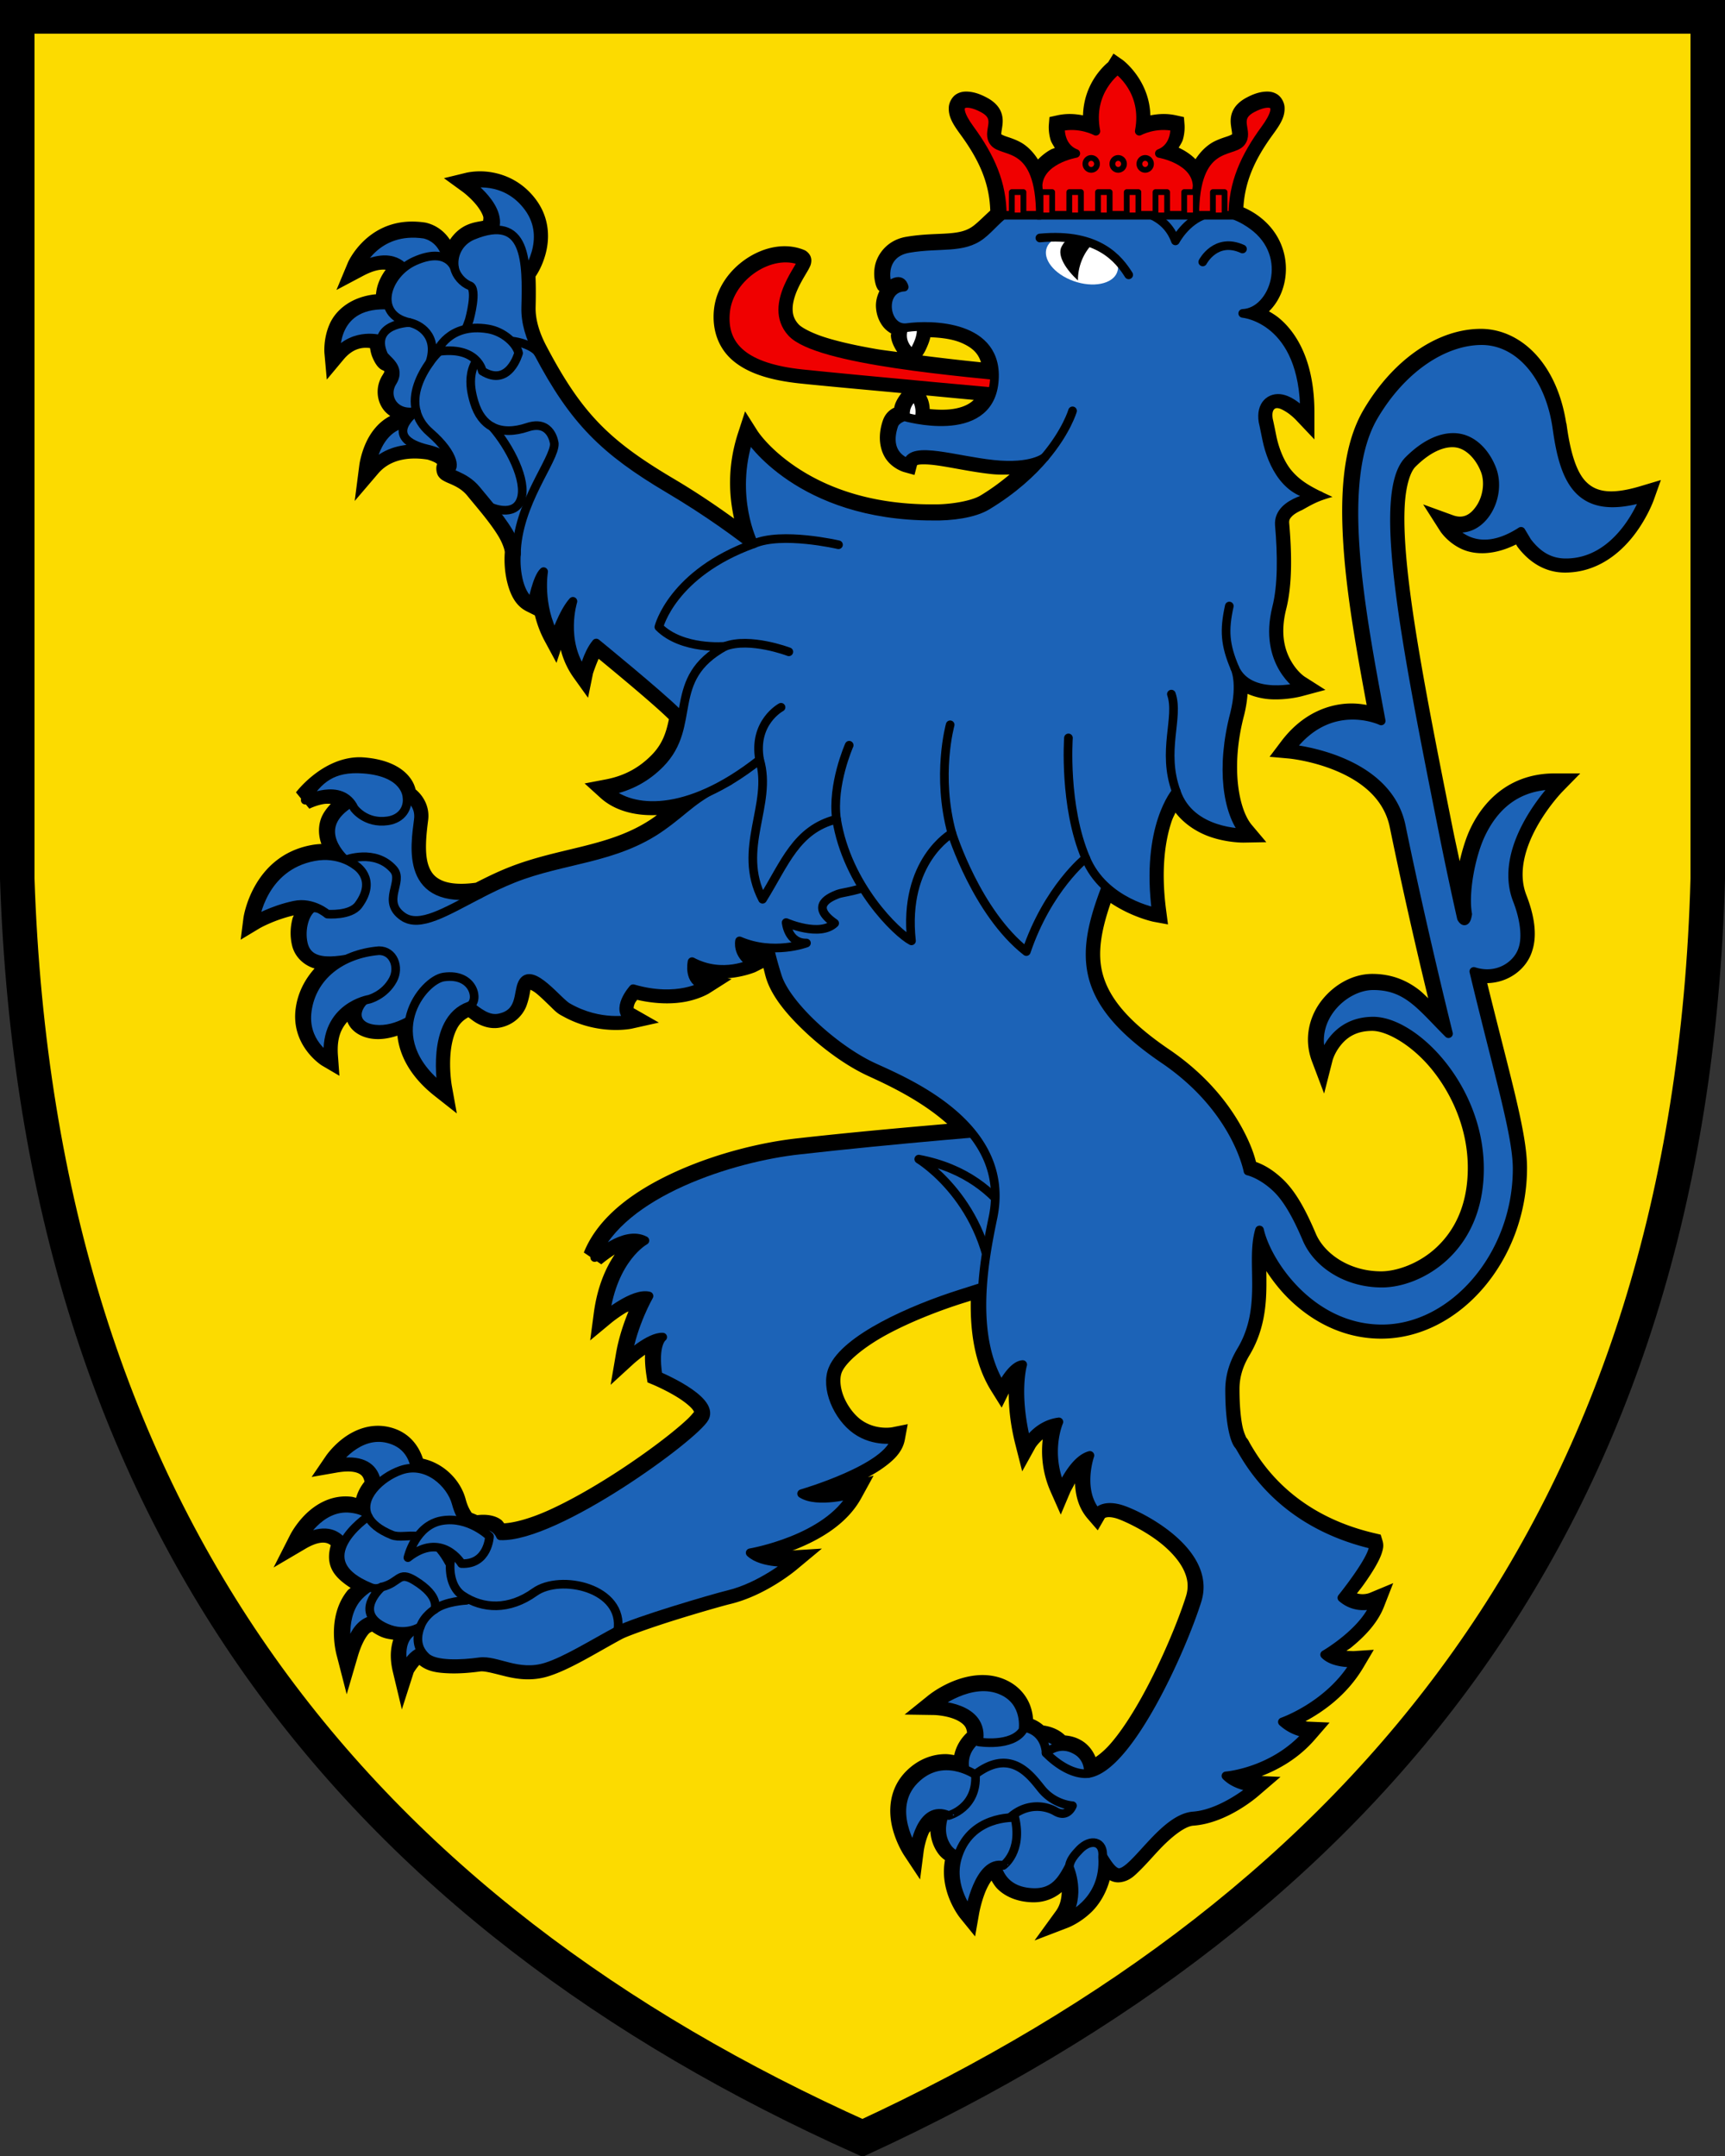 <?xml version="1.0" encoding="UTF-8"?>
<svg width="400" height="500" version="1.1" xmlns="http://www.w3.org/2000/svg">
 <rect width="100%" height="100%" fill="#333333" stroke="none"/>
 <path d="M396 3.803H4v200c5 150 80 240 196 292 117-54 192-144 196-292z" fill="#fcdb00" stroke="#000" stroke-width="8"/>
 <g>
  <path d="m258.2 12.432-1.23 1.994c-1.193.992-5.646 5.115-5.836 12.332-1.682-.327-3.69-.513-5.979-.006l-1.805.4-.146 1.844s-.14 1.595.398 3.42c.175.595.617 1.254.996 1.9-.323.145-.57.183-.9.358-1.012.535-2.06 1.348-3.012 2.313-1.218-1.93-2.679-3.273-4.132-4.045-1.302-.692-2.5-1.04-3.309-1.32-.808-.281-1.084-.526-.977-.397l-.002-.002c-.118-.142-.082-.03-.078-.318.005-.289.13-.886.242-1.74.113-.856.182-2.073-.365-3.335-.547-1.26-1.643-2.322-3.082-3.107-1.465-.8-2.913-1.36-4.46-1.467-.853-.058-1.813.002-2.786.606-.972.603-1.66 1.881-1.724 2.976-.128 2.19.904 3.896 2.689 6.336 4.409 6.024 6.721 11.316 6.922 17.66-1.408 1.293-2.76 2.652-3.805 3.465-1.617 1.258-3.377 1.636-5.967 1.83-2.59.194-5.865.133-9.732.793-4.516.772-6.847 4.233-7.287 7.037a9.327 9.327 0 0 0 .135 3.676c.126.515.253.954.603 1.512.061.097.273.238.358.351-.577 1.204-.881 2.482-.807 3.738.095 1.609.614 3.189 1.648 4.514.486.623 1.139 1.162 1.875 1.588-.009.19-.07.308-.062.508.043 1.137.609 2.476 1.476 3.79-1.61-.239-3.294-.417-4.84-.685-4.488-.777-8.62-1.681-11.845-2.7s-5.524-2.302-6.19-3.032c-1.074-1.179-1.388-2.283-1.385-3.613.003-1.331.436-2.865 1.067-4.317.63-1.452 1.432-2.797 2.068-3.87.318-.538.59-.98.834-1.507.122-.263.263-.512.34-1.111.038-.3.074-.732-.15-1.322-.224-.59-.852-1.24-1.448-1.487-4.442-1.83-9.418-.669-13.357 1.948-3.94 2.617-7.066 6.825-7.593 11.838-.495 4.705 1.008 9.052 4.517 11.955 3.509 2.902 8.628 4.482 15.463 5.2 5.81.61 14.507 1.386 23.516 2.225-.874 1.11-1.5 2.254-1.68 3.247-.012.066.014.061.004.126-.979.463-2.103 1.294-2.699 3.086-1.38 4.158-.409 7.528 1.21 9.405 1.617 1.876 3.714 2.441 3.714 2.441l2.447.684.596-2.272c.038-.018.091-.06.373-.111.717-.131 2.167-.102 3.922.125 3.51.454 8.27 1.562 12.953 2.055 1.646.173 2.91.12 4.227.1-1.968 1.635-4.136 3.284-6.768 4.872-2.171 1.312-7.248 2.147-11.26 2.053h-.059c-14.999 0-25.09-4.382-31.484-8.695-6.393-4.314-8.935-8.39-8.935-8.39l-2.844-4.491-1.644 5.056c-2.607 8.013-1.993 14.947-.909 19.81-4.03-2.906-8.53-5.992-14.047-9.262h-.002c-14.789-8.766-21.2-15.042-29.373-30.558l-.004-.01-.006-.01c-1.786-3.324-2.66-6.441-2.59-9.236.06-2.34.071-4.727-.025-7.043.54-.81 1.533-2.42 2.276-5.018.978-3.427 1.147-8.284-2.075-12.699v-.002c-3.9-5.344-9.303-6.605-12.668-6.685-2.018-.049-3.52.308-3.52.308l-5.247 1.276 4.367 3.175s1.708 1.262 3.125 2.998c.709.869 1.306 1.834 1.586 2.657.145.424.015.707.016 1.04-1.138.234-2.206.342-3.514.88h-.002c-1.879.772-3.202 2.07-4.192 3.529-1.03-1.587-2.805-3.282-5.515-3.942l-.111-.025-.112-.018a20.195 20.195 0 0 0-3.404-.226c-10.417.218-14.475 9.42-14.475 9.42l-2.691 6.441 6.168-3.27c2.659-1.409 4.224-1.534 5.253-1.421-1.27 1.715-2.099 3.663-2.248 5.681-5.685.553-9.238 3.6-10.684 6.758-1.625 3.55-1.265 7.012-1.265 7.012l.537 6.021 3.873-4.642c2.326-2.789 4.617-2.858 6.154-2.666.112.718.264 1.456.592 2.224 1.866 4.367 3.562 2.03 2.272 4.106-1.583 2.547-1.413 5.711.228 7.916.434.583.98 1.079 1.594 1.498-2.731 1.379-4.495 3.82-5.508 5.951-1.336 2.81-1.66 5.434-1.66 5.434l-1.072 8.326 5.453-6.383c3.24-3.792 8.281-3.713 11.42-3.219.778.223 1.727.61 2.088.9.188.152.192.215.173.16-.018-.054.035-.143-.064.116-.31.806-.09 2.104.363 2.727.453.622.864.836 1.198 1.025.667.378 1.216.57 1.83.846 1.227.552 2.558 1.27 3.664 2.632.902 1.115 2.073 2.485 3.277 3.975h.002c1.437 1.775 2.915 3.723 3.95 5.457s1.476 3.302 1.447 3.705c-.167 2.311.014 4.951.693 7.414.679 2.463 1.826 4.955 4.352 6.22l1.933.966c.479 1.898 1.175 3.896 2.246 5.885l2.762 5.123.994-3.032a19.176 19.176 0 0 0 2.986 6.465l3.338 4.66 1.145-5.615s.558-1.71 1.312-3.427c3.227 2.654 12.672 10.454 16.137 13.869.04.039.12.1.162.142-.627 3.018-1.447 5.709-4.01 8.317-2.673 2.722-6.025 4.769-10.616 5.646l-4.924.94 3.713 3.367c2.898 2.628 7.405 4.22 13.049 3.959-.225.164-.34.28-.578.449-9.95 7.054-21.7 6.867-33.887 11.732-2.704 1.08-5.198 2.312-7.547 3.516-3.824.523-6.366.157-7.922-.561-1.598-.738-2.394-1.764-2.953-3.225-1.118-2.92-.563-7.542-.153-10.754.362-2.837-.903-5.431-2.914-7.093-.224-.899-.643-2.026-1.767-3.284-1.794-2.007-5.042-3.76-10.344-4.152a12.502 12.502 0 0 0-1.68-.01h-.002c-8.26.507-13.947 8.125-13.947 8.125l3.102 3.79s1.511-.77 3.283-1.077c.63-.11 1.16-.073 1.699-.045-1.05 1.113-1.887 2.274-2.309 3.504-.707 2.063-.478 4.098.088 5.709.013.036.036.05.05.086-.757.029-1.544.106-2.366.26h-.002c-13.703 2.565-15.717 16.82-15.717 16.82l-.65 5.117 4.42-2.662s3.324-1.909 7.888-2.973c-.072.223-.201.415-.264.643-.528 1.929-.644 4.105-.148 6.257.658 2.858 2.913 4.737 5.24 5.415-2.256 2.525-3.869 5.597-4.369 9.181-1.222 8.75 6.026 13.291 6.026 13.291l4.105 2.41-.348-4.75c-.299-4.09.83-6.28 2.19-7.789.834 2.2 3.137 3.66 5.912 3.967h.002c2.005.221 3.884-.144 5.691-.728.474 4.548 2.987 9.518 8.592 13.94l5.182 4.088-1.172-6.494s-.647-3.685-.262-7.634c.193-1.975.654-3.967 1.451-5.493.644-1.232 1.525-2.07 2.664-2.685.693.516 1.317 1.041 2.184 1.496 1.412.74 3.234 1.28 5.186.896 3.363-.66 5.413-3.063 6.146-5.16.627-1.791.747-3 .883-3.617.388.204.842.422 1.557 1.021.955.803 1.995 1.83 2.957 2.754.94.904 1.578 1.67 2.87 2.307 8.243 4.655 16.08 2.953 16.08 2.953l6.313-1.406-5.617-3.205c-.39-.223-.223-.112-.234-.192-.012-.08.024-.487.236-.984.187-.439.326-.536.576-.9 4.758 1.091 8.708.955 11.516.378 3.169-.65 5.148-1.87 5.148-1.87l5.225-3.32-.95-.192c3.768-.278 6.49-1.446 6.49-1.446l1.849-.937c.245.887.377 1.591.693 2.59l.027.082.041.105-.048-.137c1.37 4.184 4.95 8.448 9.308 12.496 4.358 4.05 9.505 7.726 14.275 9.912 4.222 1.935 12.194 5.595 18.334 11.1-10.423.9-23.049 2.04-34.617 3.346h-.006l-.011.002c-8.083.86-18.638 3.375-28.133 7.656-9.502 4.285-18.09 10.311-21.506 18.834l4.046 2.737s1.456-1.232 3.118-2.274c-2.038 3.028-4.031 7.385-4.854 13.586l-.84 6.33 4.914-4.078s1.524-1.258 3.418-2.39c.186-.112.369-.15.56-.25-1.081 2.628-2.262 6.008-2.917 9.824l-1.234 7.197 5.386-4.93s1.158-1.036 2.596-2.046c-.055 1.383.04 3.036.355 5.033l.217 1.383 1.293.537s3.107 1.304 5.848 3.039c1.37.867 2.626 1.866 3.238 2.607.282.342.38.576.414.672.028-.085-.548.725-1.543 1.666-1.035.98-2.479 2.217-4.205 3.59-3.452 2.746-8.043 6.048-12.95 9.193-4.91 3.145-10.147 6.138-14.868 8.28-4.24 1.923-7.938 2.947-10.457 3.101-.244-.28-.387-.55-.724-.812-1.204-.936-3.231-1.38-5.524-1.084-.412-.193-.84-.362-1.273-.522-.472-.678-1.005-1.62-1.416-3.174-1.124-4.24-4.852-8.275-9.912-9.404-.9-2.786-3.026-6.076-7.518-7.248-4.517-1.18-8.437.613-10.963 2.514-2.525 1.9-4.002 4.09-4.002 4.09l-3.324 4.884 5.82-1.015c3.525-.615 4.982.009 5.637.554.453.378.67.936.808 1.545-.892 1.12-1.58 2.38-1.949 3.756-.367-.075-.674-.199-1.072-.246-4.69-.554-8.383 1.814-10.68 4.088-2.297 2.274-3.51 4.688-3.51 4.688l-3.875 7.625 7.371-4.338c2.43-1.431 3.886-1.537 4.73-1.371.471.092.835.294 1.159.56-.485 1.727-.672 3.617.207 5.508.784 1.687 2.393 3.087 4.39 4.369-.214.225-.494.35-.693.594l-.002.002c-5.167 6.334-2.474 15.27-2.474 15.27l2.263 8.813 2.557-8.73c.74-2.53 1.623-4.195 2.383-5.133.438-.542.65-.517.945-.676.598.434 1.295.847 2.11 1.201.989.43 1.893.531 2.804.672-.638 2-.835 4.366-.092 7.473l2.084 8.705 2.729-8.525s.55-.94 1.324-1.807c1.915 1.58 4.256 1.84 6.662 1.95 2.547.114 5.225-.12 7.44-.425 1.075-.147 3.129.455 5.847 1.12 2.718.664 6.192 1.2 10.062-.028 5.121-1.621 11.08-5.438 16.99-8.625 1.337-.72 7.119-2.764 12.568-4.463 5.45-1.698 10.97-3.266 12.518-3.638 8.398-2.021 15.38-7.97 15.38-7.97l5.882-4.892-6.846.426c.244-.093.4-.11.647-.209 5.48-2.19 11.945-5.748 15.322-11.908l2.869-5.23-1.32.373c1.28-.696 2.52-1.442 3.642-2.252 2.325-1.679 4.388-3.596 4.914-6.418l.68-3.64-3.629.73s-3.723.715-7.092-1.659c-1.643-1.158-3.249-3.273-4.129-5.469-.88-2.195-.98-4.37-.418-5.683 1.014-2.365 5.12-5.83 10.527-8.744 5.409-2.916 11.991-5.488 17.688-7.284l1.665-.52c-.117 7.141.843 14.658 4.79 20.983l2.38 3.81 1.619-3.29c.031 3.163.332 7.028 1.584 11.954l1.554 6.118 3.057-5.522s.596-.952 1.703-1.902c-.362 3.19-.213 7.52 1.842 12.164l2.344 5.293 2.248-5.334s.604-1.095 1.048-1.924c.138 2.696.732 5.632 2.98 8.238l2.296 2.662 1.761-3.043s-.25.25-.03.149c.218-.102.836-.339 2.423.078h.002c1.265.331 6.823 2.75 10.93 6.195 2.053 1.723 3.804 3.706 4.791 5.717.987 2.011 1.288 3.96.576 6.225-1.694 5.394-5.656 15.095-10.264 23.38-2.303 4.144-4.781 7.948-7.135 10.673-1.284 1.486-2.494 2.511-3.566 3.234-.616-1.52-1.637-2.8-2.898-3.637l-.002-.002c-1.42-.943-2.843-1.285-4.176-1.404-.73-.718-2.25-1.905-5.012-2.307-.67-.605-1.458-1.093-2.396-1.484a11.412 11.412 0 0 0-.631-3.03c-.775-2.171-2.543-4.606-5.662-6.03-2.26-1.033-4.601-1.278-6.735-1.088-6.397.57-11.37 4.767-11.37 4.767l-5.39 4.342 6.919.105s2.332.071 4.42.852c1.043.39 1.947.944 2.48 1.559.387.446.583.981.66 1.677-1.524 1.434-2.562 3.222-2.97 5.207-.693-.11-1.379-.237-2.163-.228-2.857.033-6.222 1.131-9.084 4.064-3.945 4.045-4.015 9.247-3.111 12.963.904 3.717 2.73 6.44 2.73 6.44l3.706 5.593.857-6.654s.322-2.226 1.172-4.076c.108-.234.24-.3.36-.508.091 1.757.612 3.539 1.769 5.172a6.478 6.478 0 0 0 1.615 1.578c-1.383 7.48 3.53 13.447 3.53 13.447l3.454 4.262.95-5.404s.415-2.308 1.322-4.647c.428-1.103.977-2.146 1.531-2.912.404.672.8 1.354 1.444 1.984 1.722 1.688 4.39 2.929 7.902 3.055 2.912.104 5.263-.929 6.947-2.37-.062 1.457-.331 2.99-1.355 4.401l-4.955 6.825 7.875-3.022s2.824-1.083 5.445-3.69c1.681-1.672 3.248-4.159 4.105-7.277.717.381 1.558.617 2.543.473h.002c2.142-.312 3.294-1.575 4.633-2.897 1.342-1.323 2.714-2.908 4.147-4.443 2.866-3.07 6.043-5.619 8.076-5.768h.002c8.207-.603 15.414-7.197 15.414-7.197l4.797-4.117-4.387-.193c3.9-1.525 8.477-3.997 12.373-8.495l3.39-3.912-5.171-.222s-.32-.076-.412-.086c4.008-2.17 9.576-5.966 13.432-12.49l2.408-4.076-4.725.31s-.857-.028-1.627-.076c.572-.42.558-.321 1.188-.838 2.753-2.26 5.955-5.369 7.52-9.373l2.14-5.48-5.43 2.261s-1.314.582-2.978.123c.777-1.008 1.15-1.422 2.261-3.043.985-1.437 1.957-2.957 2.688-4.398.365-.72.674-1.416.888-2.153s.432-1.535.086-2.662l-.422-1.373-1.4-.328c-11.193-2.614-18.236-7.777-22.693-12.426a40.478 40.478 0 0 1-4.889-6.219 57.066 57.066 0 0 1-1.3-2.144c-.336-.575-.357-.826-1.02-1.549v-.002c.313.341-.378-.649-.752-2.498-.374-1.85-.682-4.668-.682-8.596 0-2.284.518-4.842 2.3-7.808l.001-.002c3.366-5.61 3.91-11.312 3.94-16.277.007-1.184-.002-2.179-.016-3.28 1.42 2.165 3.077 4.337 5.147 6.38 5.18 5.111 12.494 9.3 21.482 9.3 18.149 0 33.822-18.217 33.822-39.643 0-8.187-4.017-21.51-9.233-42.81 5.046-.095 9.177-3.355 10.422-7.446 1.247-3.744.468-8.337-1.342-12.969-2.044-5.234-.192-11.127 2.46-15.893 2.651-4.766 5.878-8.08 5.878-8.08l4.153-4.248h-5.94c-9.772 0-16.155 5.654-19.559 12.84-1 2.109-1.816 4.762-2.459 7.52-.508-2.43-1.06-4.849-1.547-7.282-4.45-22.248-8.342-41.944-10.166-56.883-.911-7.47-1.298-13.756-1.017-18.475.28-4.719 1.366-7.728 2.457-8.818 3.985-3.985 7.409-4.893 9.638-4.451 2.305.458 4.45 2.742 5.573 5.64.941 2.442.413 5.672-1.012 7.807-1.425 2.135-3.104 3.097-5.473 2.236l-6.923-2.518 3.963 6.211s1.728 2.723 5.158 4.217c2.977 1.297 7.357 1.385 12.426-1.144l.318.53.084.112c2.578 3.39 6.242 5.883 10.936 5.883 7.402 0 12.678-4.404 15.9-8.537 3.223-4.133 4.684-8.272 4.684-8.272l1.654-4.648-4.727 1.416c-7.119 2.133-10.44 1.219-12.676-1.074-2.235-2.293-3.583-6.926-4.41-12.877l-.08-.567-.053-.08c-.976-6.27-3.273-11.599-6.62-15.459-3.465-3.995-8.12-6.425-13.183-6.425-9.758 0-20.129 6.814-27.145 18.688-4.885 8.269-5.575 19.756-4.656 32.48.83 11.486 3.089 23.987 5.332 36.05-1.176-.21-2.472-.372-3.965-.333-4.701.12-10.846 2.152-15.836 8.763l-2.713 3.594 4.487.402s5.215.481 10.793 2.79c5.578 2.308 11.112 6.207 12.572 13.035a1133.902 1133.902 0 0 0 8.93 39.768c-.715-.662-1.409-1.388-2.167-1.97-2.881-2.211-6.36-3.671-10.795-3.671-4.38 0-8.693 2.345-11.623 6.008-2.93 3.662-4.384 8.942-2.355 14.32l2.803 7.425 1.959-7.691s.434-1.677 1.824-3.428c1.39-1.75 3.459-3.42 7.392-3.42 3.358 0 9.239 3.27 13.906 9.061s8.24 13.841 8.24 22.672c0 8.876-3.228 14.739-7.349 18.553-4.12 3.814-9.297 5.477-12.742 5.477-7.47 0-13.222-4.183-15.158-8.746-2.45-5.777-4.778-9.929-7.725-12.697-2.612-2.454-4.73-3.41-6.142-3.926-.366-1.438-1.134-4.047-3.28-7.97-2.917-5.332-8.053-12.135-16.841-18.11-9.604-6.529-13.975-12.04-15.438-17.561-1.262-4.76-.352-10.014 1.863-16.418 4.985 3.34 9.914 4.353 9.914 4.353l3.375.62-.445-3.403c-1.254-9.592-.125-16.186 1.238-20.34.338-1.031.62-1.457.943-2.18 2.33 2.984 5.502 4.778 8.31 5.707 3.981 1.317 7.503 1.243 7.503 1.243l5.25-.096-3.383-4.016c-2.947-3.497-4.967-13.277-1.77-25.41l.005-.02.006-.019c.46-1.867.69-3.498.796-4.937 1.846.8 3.81 1.195 5.541 1.271 3.797.169 7.02-.716 7.02-.716l5.49-1.471-4.795-3.053s-1.616-1.007-3.082-3.494-2.683-6.26-1.246-12.08l-.008.025c1.472-5.692 1.356-12.973.727-20.154l.004.065c-.042-.683.124-1.02.623-1.541.499-.521 1.39-1.069 2.379-1.48 2.57-1.45 3.751-2.131 7.042-3.042-4.466-2.048-7.384-3.475-9.72-6.4-1.626-2.082-2.73-5.007-3.283-7.627-.623-3.14-.83-3.985-.852-4.074v-.002c-.229-1.422.1-1.976.317-2.205.216-.23.495-.353 1.064-.24.567.112 1.707.738 2.557 1.402.85.664 1.406 1.252 1.406 1.252l4.316 4.556V95.63c0-11.527-3.898-18.203-8.045-21.732-.836-.712-1.671-1.217-2.492-1.697 5.283-5.077 5.963-16.008-2.51-22.17l-.002-.002c-1.186-.862-2.317-1.453-3.416-1.944.36-6.007 2.622-11.132 6.854-16.912v-.002c1.784-2.44 2.815-4.144 2.687-6.334-.063-1.095-.75-2.373-1.722-2.976-.973-.604-1.935-.664-2.787-.606-1.548.106-2.994.667-4.46 1.467-1.438.785-2.534 1.844-3.081 3.106-.548 1.261-.478 2.48-.366 3.335.113.856.238 1.454.243 1.743.005.288.041.174-.077.316h-.002c.104-.125-.132.098-.87.357-.74.26-1.848.575-3.075 1.176-1.528.75-3.127 2.134-4.443 4.17-1.219-1.218-2.637-2.093-3.91-2.674.359-.625.793-1.262.962-1.836.539-1.825.4-3.42.4-3.42l-.146-1.843-1.804-.4c-2.29-.508-4.298-.321-5.979.005-.218-8.26-6.383-12.818-6.383-12.818zm.742 6.994c1.539 1.653 3.633 4.874 2.576 10.295l-1.02 5.225 4.673-2.553s1.713-.89 4.115-.96c-.26.663-.622 1.232-1.549 1.589l-8.515 3.273 8.994 1.526s1.42.248 3.013.972 3.03 1.837 3.483 3.168l.168.494.351.385c-.1-.11.002.1.444.684l3.132 4.146 1.286-5.035c.946-3.708 2.277-4.65 3.78-5.389.742-.363 1.574-.615 2.491-.935-1.971 4.201-3.182 8.552-3.182 13.377l2.465-2.465-.77 4.842c1.252.407 2.485.96 3.928 2.01 8.106 5.895 3.293 15.71-.941 15.879l-.111 4.988s2.737.197 5.756 2.766c2.452 2.087 4.972 5.902 5.867 12.793-.595-.275-1.176-.568-1.889-.71-1.999-.395-4.207.158-5.676 1.717-1.469 1.56-2.022 3.909-1.615 6.432l.018.104.025.101s.19.759.848 4.076l.004.016.004.014c.666 3.155 1.923 6.714 4.232 9.671.787 1.009 1.774 1.888 2.846 2.682-.778.457-1.536.994-2.217 1.705-1.218 1.272-2.133 3.183-2.002 5.305l.002.033.004.031c.606 6.915.597 13.893-.586 18.467l-.008.028c-1.729 7-.24 12.369 1.793 15.818.299.507.6.708.916 1.14-.369.008-.635.078-1.02.06-2.889-.127-5.446-.87-6.636-3.488l-.02.01a21.03 21.03 0 0 1-.029-.113l-4.502 2.174c.018.038.049.058.067.096l-.018.008s.204.292.371 1.713c.167 1.42.174 3.736-.646 7.066l.01-.04c-2.67 10.128-2.439 18.91-.002 25.063-.43-.108-.74-.106-1.192-.256-3.1-1.026-6.21-2.9-7.54-6.896l-1.368-4.102-2.873 3.23s-2.195 2.553-3.795 7.428c-1.389 4.232-2.36 10.5-1.742 18.762-2.085-.778-4.719-2.044-7.158-4.267l-2.698-2.46-1.318 3.403c-3.193 8.24-4.996 15.479-3.111 22.59 1.884 7.11 7.352 13.543 17.459 20.414 8.081 5.494 12.675 11.634 15.27 16.375 2.594 4.74 3.134 7.883 3.134 7.883l.3 1.662 1.654.343s1.475.586 3.378 1.887l-2.584 8.623c-1.334 4.452-.779 9.092-.806 13.725-.028 4.633-.5 9.188-3.229 13.734h.002c-2.232 3.716-3.013 7.293-3.013 10.383 0 4.185.319 7.303.78 9.588.463 2.286.816 3.63 1.97 4.887-.386-.42.049.111.384.687.336.577.805 1.378 1.41 2.324a45.51 45.51 0 0 0 5.489 6.981c4.649 4.848 12.014 10.066 22.75 13.078-.029.058-.03.082-.06.143-.555 1.094-1.437 2.497-2.352 3.832-1.83 2.67-3.778 5.082-3.778 5.082l-1.517 1.878 1.826 1.582c1.555 1.348 3.162 1.86 4.69 2.125a27.921 27.921 0 0 1-3.782 3.81c-2.421 1.987-4.513 3.19-4.513 3.19l-2.797 1.608 2.256 2.308c1.327 1.359 2.872 1.867 4.324 2.184-5.49 6.555-13.152 9.305-13.152 9.305l-3.957 1.363 3.076 2.838c.941.868 1.916 1.473 2.857 1.947-6.684 5.605-14.44 6.24-14.44 6.24l-5.344.407 3.744 3.832c.776.794 1.634 1.368 2.484 1.838-2.46 1.475-5.598 3.002-8.412 3.209-4.832.353-8.344 4.105-11.365 7.341-1.51 1.619-2.88 3.189-4.004 4.297-.986.974-1.623 1.257-1.617 1.324-.051-.048-.036-.029-.129-.134-.445-.503-1.05-1.444-1.664-2.422l-4.219-6.729-.394 7.932c-.031.615-.026.578.019.13l-.021.214.015.213c.22 3.16-.65 5.24-1.75 6.96-.17-3.23-1.154-5.681-1.154-5.681l.205.789v.014l-4.617-1.528c-.835 1.573-1.605 2.947-2.485 3.783-.879.837-1.754 1.325-3.738 1.254-2.502-.09-3.751-.814-4.584-1.63-.833-.817-1.266-1.871-1.479-2.754l-.554-2.313-2.336.44c-1.983.372-3.42 1.652-4.453 3.003-.818 1.071-1.33 2.258-1.832 3.418-.347-1.504-.527-3.129-.043-4.86-.059.208.025.105.246-.556l.726-2.171-2.101-.915c-.842-.366-1.34-.781-1.438-.92h-.002c-1.221-1.724-1.14-3.406-.353-5.542l.941-2.555-2.625-.72c-2.126-.585-4.303-.05-5.758 1.042-.917.69-1.554 1.527-2.093 2.39-.402-2.424-.282-4.918 1.906-7.161 1.989-2.039 3.82-2.537 5.564-2.557 1.318-.015 2.525.318 3.543.717l4.229 1.656-.862-4.459c-.4-2.068.197-3.46 2.165-4.84l.966-.678.09-1.18c.188-2.45-.634-4.642-1.94-6.148-1.081-1.248-2.402-2.004-3.704-2.578 1.055-.386 2.177-.69 3.312-.79 1.45-.13 2.857.034 4.213.654 1.906.87 2.616 1.999 3.031 3.164.416 1.165.393 2.373.35 2.863l-.203 2.305 2.28.379c1.374.228 1.983.722 2.366 1.216l3.781 4.875.15-1.353 3.032-.283c.644-.06 1.338 0 2.404.709l.002.002c.655.433 1.396 1.602 1.242 2.687l-.457 3.229 3.237-.399c3.478-.427 6.276-2.871 8.99-6.013s5.312-7.18 7.72-11.51c4.817-8.662 8.821-18.442 10.665-24.312 1.11-3.536.57-7.018-.856-9.924s-3.658-5.324-6.068-7.346c-4.82-4.042-10.106-6.475-12.875-7.201h-.002c-2.045-.537-3.666-.381-4.973.027-1.704-3.891-.113-9.142-.113-9.142l1.574-4.461-4.572 1.213c-2.41.638-3.91 2.282-5.133 3.923-.662-4.867.863-8.27.863-8.27l1.815-4.075-4.424.582c-2.333.306-4.058 1.273-5.496 2.322-.53-3.321-.78-6.246-.698-8.252.12-2.888.526-4.172.526-4.172l1.035-3.475-3.615.266c-2.168.16-3.367 1.373-4.342 2.584-2.15-5.394-2.647-11.763-2.248-17.928l.236-3.639-3.478 1.09c-1.648.517-3.28 1.02-4.992 1.559-5.945 1.874-12.742 4.519-18.555 7.652-5.813 3.133-10.766 6.549-12.75 11.176-1.312 3.06-.852 6.465.369 9.512 1.22 3.047 3.255 5.836 5.892 7.695 1.963 1.383 3.92 1.953 5.703 2.277-.234.197-.35.371-.625.569-1.857 1.34-4.402 2.669-6.937 3.79-5.07 2.245-10.045 3.69-10.045 3.69l-5.262 1.526 4.6 2.974c2.198 1.422 4.621 1.513 6.894 1.389-2.577 2.125-5.681 3.856-8.691 5.059-4.95 1.978-9.195 2.7-9.195 2.7l-4.965.84 3.672 3.448c1.187 1.115 2.55 1.719 3.916 2.119-2.294 1.31-4.974 2.64-7.803 3.32h-.002c-1.968.474-7.31 2.005-12.836 3.727-5.526 1.722-10.83 3.422-13.45 4.834-6.11 3.293-12.196 7.017-16.128 8.262h-.002c-2.686.852-4.97.52-7.365-.065-2.395-.585-4.81-1.613-7.715-1.215-2.004.276-4.467.474-6.535.381-2.069-.093-3.669-.71-3.815-.848h-.002l-.002-.002c-.178-.166-.29-.343-.585-.832l-1.069-1.765.444-.11.427-1.32c.12-.366.157-.514.084-.31l2.588-7.215-6.344 4.3s-1.956 1.573-5.466.046h-.002c-1.017-.443-1.449-.82-1.858-1.272l-.869-.957-1.283.154c-1 .12-1.945.53-2.828 1.11.27-.709.468-1.463.935-2.036.594-.727 1.46-1.446 2.428-2.05l4.115-2.57-4.48-1.86c-3.33-1.383-4.655-2.794-5.1-3.752-.445-.958-.33-1.806.25-2.99l.656-1.338-.863-1.213c-.937-1.316-2.528-2.693-4.725-3.217 1.216-.672 2.558-1.119 4.16-.93 1.406.166 2.143.513 2.643.866l6.403 4.511-2.606-7.386c-.397-1.126.067-2.475 1.604-4.033l.78-.793-.064-1.11c-.101-1.727-.662-4.17-2.76-5.918-.789-.657-1.792-1.103-2.902-1.433 1.532-.857 3.23-1.446 5.272-.913 3.354.876 3.995 2.982 4.318 4.877l.334 1.957 1.982.12c3.313.198 6.573 3.683 7.225 6.142.668 2.522 1.7 4.3 2.625 5.461l.473.596.724.23c.778.248 1.48.53 1.996.805l.875.465.956-.26c1.617-.44 2.015-.092 2.328.15.312.243.367.4.367.4l.586 1.561 1.664.06c4.037.15 8.65-1.415 13.697-3.704s10.448-5.385 15.502-8.623c5.054-3.239 9.75-6.617 13.363-9.49 1.806-1.437 3.339-2.745 4.531-3.873 1.193-1.13 2.013-1.876 2.639-3.12.543-1.08.611-2.372.332-3.415-.28-1.044-.817-1.88-1.426-2.618-1.219-1.475-2.808-2.63-4.416-3.648-2.523-1.597-4.166-2.247-5.182-2.691-.27-2.55-.124-4.23.1-4.944.12-.383.216-.518.252-.57l5.74-4.008-7.275-.375c-1.576-.081-2.89.365-4.08.973 1.395-3.936 2.935-6.754 2.935-6.754l1.649-2.842-3.178-.83c-2.696-.705-4.927.348-6.926 1.48.99-2.996 2.24-5.227 3.402-6.726 1.814-2.34 3.127-2.996 3.127-2.996l4.133-2.223-4.15-2.19c-1.517-.8-3.048-.922-4.526-.783 3.485-3.171 7.92-6 12.957-8.271 8.894-4.01 19.115-6.445 26.623-7.242l.008-.002h.01c13.285-1.501 29.045-2.958 39.852-3.852l4.69-.389-2.947-3.67c-7.257-9.034-18.883-13.809-23.773-16.05-4.056-1.86-8.94-5.3-12.953-9.03-4.014-3.729-7.146-7.9-7.963-10.393l-.014-.04a76.152 76.152 0 0 1-1.744-6.524l-.414-1.848-1.89-.101c-1.958-.107-4.033-.47-6.155-1.38l-2.752-1.179-.67 2.918s-.297 1.388.094 2.959c.118.475.455 1.011.72 1.531-2.147.375-5.013.378-8.216-1.324l-2.909-1.545-.705 3.219s-.38 1.56-.058 3.41c.087.501.464 1.065.7 1.615-.142.033-.064.043-.218.075-2.447.502-6.114.709-10.94-.692l-1.509-.437-1.049 1.166s-1.331 1.418-2.185 3.42a7.207 7.207 0 0 0-.57 3.048c-2.36-.047-5.521-.52-9.225-2.632l-.08-.045-.082-.041c.277.132-.713-.566-1.63-1.448-.92-.881-2.024-1.981-3.206-2.974-1.182-.993-2.367-1.94-4.033-2.375-.833-.218-1.895-.268-2.905.177-1.01.446-1.764 1.326-2.199 2.243-.95 2-.86 3.653-1.236 4.728-.376 1.075-.48 1.529-2.393 1.904-.58.114-1.09.006-1.898-.418-.808-.424-1.78-1.174-2.854-1.99l-1.275-.968-1.412.751c-.311.166-.264.102.14-.043-2.922 1.043-4.97 3.194-6.2 5.551-1.232 2.357-1.764 4.933-1.997 7.323-.077.793.012 1.345-.006 2.091-2.315-3.232-2.772-6.223-2.31-8.838l.902-5.107-4.558 2.477c-2.372 1.29-4.497 1.946-6.534 1.722-1.703-.189-1.797-.617-1.834-.74-.036-.123-.018-.768.815-1.615l6.687-6.803-9.166 2.649c-1.492.431-4.182 1.442-6.488 3.89-1.285 1.364-2.346 3.24-3.008 5.522-.449-1.178-.742-2.555-.488-4.371.653-4.677 3.482-8.098 7.867-10.096l-1.455-4.74c-2.161.365-4.234.515-5.469.245-1.234-.269-1.569-.397-1.896-1.818v-.002c-.28-1.214-.212-2.677.1-3.814.31-1.138.96-1.83.933-1.815l-.234.049 1.006-4.426c-1.687-.747-4.101-1.391-6.838-.812h-.002c-1.848.391-3.139.962-4.573 1.496 1.472-3.11 4.284-6.75 10.127-7.844a11.269 11.269 0 0 1 1.713-.19 9.746 9.746 0 0 1 4.069.723l2.588-4.2c0 .001-1.67-1.587-2.254-3.251-.293-.832-.363-1.588-.075-2.43.289-.841.997-1.915 2.834-3.146-.1.067.055.012.524-.28l2.353-1.462-1.697-2.192c-1.137-1.467-2.593-2.258-4.086-2.685 1.233-.625 2.532-1.083 3.82-1.163.335-.02.67-.019 1.008.006 4.4.325 6.175 1.595 6.983 2.498.807.904.77 1.63.761 1.44l.06 1.351 1.167.69c1.198.708 1.652 1.437 1.46 2.931-.39 3.062-1.394 8.37.444 13.174.92 2.403 2.732 4.688 5.527 5.979 2.796 1.29 6.39 1.634 11.012.953l.413-.06.37-.192c2.417-1.247 4.962-2.489 7.624-3.552 11.03-4.404 23.488-4.191 34.924-12.3 4.886-3.464 6.545-5.5 10.807-8.015l-2.319-4.422c-6.653 3.07-11.74 3.269-15.449 2.44 2.708-1.304 5.064-2.973 6.994-4.938 3.881-3.95 5.001-8.406 5.703-12.227l.264-1.438-1.123-.935a23.075 23.075 0 0 1-1.053-.926c-4.746-4.678-18.83-16.125-18.83-16.125l-1.927-1.572-1.582 1.918c-.507.614-.877 1.28-1.256 1.937-1.14-4.83.164-9.265.164-9.265l-4.244-2.422c-.826.92-1.493 1.967-2.072 3.03-.886-4.308-.4-7.82-.4-7.82l1.212-7.054-5.34 4.766c-.927.827-1.305 1.68-1.691 2.572-.011.025-.017.05-.027.076-.297-1.543-.528-3.233-.426-4.646.176-2.45-.888-4.525-2.143-6.627-1.254-2.102-2.853-4.184-4.355-6.04v-.002c-1.26-1.557-2.457-2.955-3.282-3.974l-.002-.002c-1.818-2.242-4.02-3.38-5.494-4.043l-.431-.193c.004-.54-.047-1.08-.213-1.569-.368-1.085-1.07-1.881-1.774-2.447-1.406-1.132-2.923-1.576-4.005-1.87l-.124-.032-.126-.022c-2.212-.363-5.548-.463-8.928.467.792-.83 1.75-1.472 3.035-1.682l1.197-.195.588-1.06c.507-.917 1.852-2.053 1.852-2.053l-2.057-4.436c-1.673.378-2.432-.13-2.869-.717-.437-.586-.571-1.36.006-2.289 3.033-4.876-2.719-10.58-1.92-8.71-.445-1.044-.41-1.482-.31-1.983l.77-3.895-3.35.86c-1.178-.232-3.745-.376-6.749.596 1.025-1.951 2.77-3.668 7.807-3.551.1.002.303.017.57.031l3.473.188-.93-3.352c-.409-1.473.54-4.214 2.764-6.037l1.888-1.55-1.502-1.923c-.647-.829-2.097-2.216-4.45-2.71-.22-.047-.522.033-.753.003 1.357-.7 2.979-1.228 5.065-1.271.739-.016 1.546.041 2.408.162 1.397.363 2.067 1.07 2.547 1.86.49.809.66 1.676.684 1.823l.18 1.153.997.603c.616.372.73.773.73.773l4.83-1.261c-.323-1.583.367-3.825 2.753-4.807 1.718-.705 3.035-.99 4.084-1.055l1.54-.095.606-1.422c.814-1.913.665-3.932.102-5.584-.409-1.2-1.032-2.215-1.695-3.152 1.752.597 3.618 1.706 5.28 3.984 2.184 2.992 2.015 5.895 1.305 8.379-.503 1.761-1.136 2.859-1.544 3.502l-1.038.27.12 2.046c.133 2.3.09 4.886.023 7.487v.002c-.1 3.914 1.104 7.859 3.182 11.727l.002.004c8.43 16 16.069 23.52 31.238 32.512a185.597 185.597 0 0 1 18.852 12.789l1.101.851 1.305-.488c.317-.119.48-.196.555-.223l2.666-.965-1.291-2.525s-3.927-7.655-2.053-18.213a42.702 42.702 0 0 0 6.998 5.894c7.123 4.807 18.289 9.543 34.254 9.55 4.625.104 10.047-.426 13.93-2.77 6.195-3.74 10.613-7.817 13.777-11.518.076-.09.199-.187.273-.276l3.463-4.111h-6.312l-.707.613c-.001.001.094-.055-.164.086-.259.141-.738.365-1.496.582-1.518.434-4.163.838-8.354.397-4.24-.446-8.899-1.532-12.836-2.041-1.968-.255-3.748-.398-5.463-.084a6.165 6.165 0 0 0-2.369.963c-.035-.037-.04-.014-.074-.053-.583-.676-1.222-1.632-.25-4.563v-.002c-.02.064.116-.067.178-.087l.867.146 3.011.822-.115-.402c2.669.39 6.086.674 9.574-.106 3.886-.868 7.92-3.397 9.342-8.242l.506-1.724.078.007v-.27l.274-.933-.278-.025-.004-1.54c-.017-5.936-3.55-9.923-7.613-11.77-4.063-1.848-8.616-2.087-12.029-1.967l-2.846.1-.777-.022c-.392-.01-.583-.12-.883-.504s-.56-1.066-.6-1.732c-.039-.666.137-1.258.356-1.567s.383-.485 1.133-.529l2.793-.164-.477-2.758s-.071-1.465-1.535-2.605c-.636-.495-1.617-.745-2.56-.707.208-1.259.541-2.316 3.14-2.76 3.344-.57 6.327-.516 9.266-.736 2.938-.22 5.98-.785 8.662-2.871 1.947-1.515 3.426-3.26 5.09-4.623l5.408-4.434h-4.924c-.318-3.836-1.326-7.43-2.945-10.88.027.01.06.027.086.036.966.336 1.834.605 2.603 1.014 1.539.817 2.973 1.964 3.82 6.383l4.956-.471v-.133c0-1.99 1.272-3.102 3.05-4.04 1.778-.94 3.633-1.276 3.633-1.276l9.002-1.522-8.521-3.277c-.927-.357-1.29-.926-1.55-1.59 2.402.071 4.118.961 4.118.961l4.672 2.555-1.02-5.227c-1.057-5.421 1.037-8.642 2.575-10.295zm32.945 7.473c-.256.545-.097.443-.74 1.322-.242.33-.418.662-.65.992-.037-.201-.066-.55-.086-.703-.067-.502-.03-.636-.006-.691.023-.055.1-.275.89-.705v-.002c.25-.137.352-.109.592-.213zm-65.89.002c.24.104.341.076.591.213.79.43.865.652.889.707.024.055.062.19-.004.691-.02.152-.05.5-.086.701-.232-.33-.41-.662-.65-.992-.643-.878-.485-.776-.74-1.32zm-44.065 35.285c-.54.933-1.094 1.828-1.652 3.113-.794 1.828-1.475 3.96-1.48 6.293a10.31 10.31 0 0 0 2.687 6.994h.002c1.927 2.114 4.8 3.3 8.379 4.432 2.78.879 6.247 1.553 9.71 2.223-4.975-.476-10.2-.932-13.515-1.28h-.002c-6.306-.663-10.498-2.18-12.797-4.082-2.3-1.902-3.102-4.067-2.733-7.578.337-3.202 2.514-6.286 5.389-8.195 1.933-1.284 4.064-1.914 6.012-1.92zm22.527 1.82c-.003.003-.006.003-.01.006v-.002c.002-.002.007-.002.01-.004zm11.273 14.201c2.53.1 5.26.417 7.444 1.41 2.104.958 3.625 2.175 4.294 4.406a517.81 517.81 0 0 1-13.592-1.562c.267-.416.52-.742.971-1.746.326-.724.676-1.566.883-2.508zm127.65 3.06c3.494 0 6.709 1.593 9.404 4.702 2.696 3.108 4.774 7.749 5.575 13.512l.078.566.062.094c.865 5.974 2.09 11.376 5.647 15.025 2.806 2.879 6.939 4.117 12.273 3.504-.512.848-.86 1.596-1.573 2.51-2.682 3.44-6.522 6.61-11.957 6.61-3.06 0-4.915-1.26-6.912-3.868l-2.654-4.442-2.176 1.41c-3.749 2.43-6.357 2.794-8.275 2.464 1.46-.844 2.77-1.94 3.687-3.315 2.318-3.474 3.152-8.152 1.518-12.385v-.002c-1.56-4.026-4.661-7.826-9.262-8.74-4.384-.87-9.407 1.079-14.148 5.82-2.69 2.69-3.602 6.814-3.914 12.057-.311 5.243.115 11.748 1.047 19.38 1.863 15.261 5.776 35.001 10.227 57.255a844.238 844.238 0 0 0 4.203 19.795l4.936-.41-1.996 2.31-2.104-.53-.32-.323s-.083-.105-.106-.137c-.084-.117-.088-.13-.1-.15l.024.04c.052.089.129.216.237.366.215.301.454.768 1.406 1.194.476.212 1.247.352 1.976.132.73-.22 1.25-.71 1.551-1.128.602-.837.717-1.524.861-2.43l.067-.414-.074-.414c-.72-4.07.92-12.871 2.867-16.98 2.072-4.374 4.886-7.57 9.258-9.044-.905 1.266-1.776 2.338-2.68 3.963-3.012 5.414-5.6 12.838-2.746 20.143 1.536 3.93 1.82 7.925 1.254 9.597l-.016.041-.012.041c-.69 2.298-3.866 4.992-8.19 3.588l-4.243-1.377 1.039 4.338c5.76 24.038 9.977 38.292 9.977 45.176 0 18.968-14.111 34.643-28.822 34.643-7.443 0-13.481-3.429-17.971-7.86-4.49-4.43-7.3-9.96-8.002-13.118l-1.899-8.549c.548.398.937.526 1.565 1.115 2.037 1.914 4.214 5.511 6.545 11.006h.002c2.857 6.734 10.454 11.793 19.76 11.793 4.941 0 11.06-2.105 16.139-6.806 5.078-4.702 8.953-12.101 8.953-22.223 0-10.167-4.046-19.234-9.348-25.811s-11.743-10.922-17.799-10.922c-3.92 0-6.917 1.398-9.088 3.14.367-.784.816-1.531 1.37-2.223 2.033-2.542 5.254-4.132 7.718-4.132 3.438 0 5.478.893 7.752 2.638 2.274 1.746 4.657 4.474 7.938 7.754l6.38 6.381-2.187-8.756s-5.984-23.939-10.957-48.172l-.004-.02c-1.92-8.975-9.18-13.973-15.551-16.609-2.787-1.153-5.39-1.847-7.54-2.322 3.191-2.783 6.354-3.539 9.026-3.607 3.497-.09 5.918 1.06 5.918 1.06l4.432 2.108-.9-4.825c-2.47-13.233-5.07-27.12-5.958-39.418-.887-12.297.053-22.943 3.973-29.578 6.335-10.72 15.481-16.23 22.84-16.23zm-128.63 10.43c4.013.37 8.114.778 11.05 1.045-1.012.983-2.314 1.579-3.948 1.944-2.001.447-4.222.375-6.264.185-.075-1.507-.42-2.331-.838-3.173zm-116.28 287.96-1.789.682c-.02.007-.03.022-.049.03a2.975 2.975 0 0 1 1.108-.53zm159.49 50.573-.008.425c.04-.384.01-.21-.002-.23-.004-.07.015-.125.01-.195z" style="-inkscape-stroke:none"/>
  <path d="M258.94 15.992s-6.866 4.777-5.027 14.207c0 0-3.682-2.012-8.22-1.006 0 0-.369 4.653 3.555 6.162 0 0-8.767 1.483-8.767 7.782v.132c-1.901-9.911-8.326-8.26-10.141-10.45-2.086-2.515 1.9-5.47-2.557-7.901-1.24-.677-2.472-1.102-3.433-1.168-2.115-.145-2.922 1.452.367 5.947 4.785 6.537 7.482 12.635 7.482 19.99h.194c-1.878 1.54-3.383 3.294-5.041 4.584-4.299 3.345-9.601 1.885-16.812 3.115-7.21 1.233-5.24 9.129-4.557 8.598 3.002-2.336 3.469.365 3.469.365-5.629.33-4.627 9.198.072 9.326l-.09.086s-1.598 3.283 1.952 6.065c0 0 2.515-3.625 1.918-6.229 6.376-.224 17.025 1.127 17.055 11.248-16-1.58-41.84-4.255-47.023-9.943-5.975-6.559 3.2-16.198 2.222-16.6-6.904-2.847-16.649 3.521-17.514 11.736-.863 8.216 4.614 13.026 17.756 14.408 10.851 1.139 34.673 3.314 44.084 4.17-2.305 7.85-11.962 7.343-17.098 6.484 1.037-2.895-.84-5.496-.84-5.496-2.832 2.2-2.104 4.822-2.085 4.885-.033-.01-.344-.076-.344-.076s-1.975.515-2.465 1.99c-2.353 7.09 3.225 8.65 3.225 8.65 1.045-3.985 10.957-.536 19.879.403 8.918.938 11.915-1.661 11.918-1.664h.002c-3.011 3.573-7.327 7.58-13.43 11.264-3.032 1.83-8.29 2.513-12.611 2.412-30.98 0-42.531-18.246-42.531-18.246-4.482 13.776 1.08 24.652 1.08 24.652-.205.074-.381.157-.582.232a188.115 188.115 0 0 0-19.105-12.96c-14.982-8.881-22.007-15.78-30.311-31.546-1.933-3.596-2.972-7.129-2.887-10.484.067-2.614.114-5.259-.027-7.695l.008-.002s6.078-8.118.673-15.525c-3.38-4.631-7.838-5.592-10.707-5.66-1.72-.041-2.87.238-2.87.238s7.72 5.614 5.57 10.67c-1.373.085-2.964.452-4.88 1.238-3.483 1.432-4.812 4.875-4.251 7.62 0 0-.417-1.306-1.819-2.153-.102-.66-.883-4.716-5.18-5.762a17.674 17.674 0 0 0-2.982-.199c-9.006.189-12.22 7.883-12.22 7.883 6.757-3.581 9.62-.917 10.44.135-2.837 2.325-4.366 5.834-3.588 8.638-.215-.011-.438-.03-.646-.035-12.522-.291-11.49 11.277-11.49 11.277 4.337-5.2 10.484-3.27 10.484-3.27l.015-.003c-.184.93-.145 2.02.465 3.45.534 1.25 4.258 2.933 2.096 6.409-2.16 3.476.613 7.877 5.537 6.766 0 0-1.652 1.246-2.533 2.837-6.822 1.115-7.992 10.195-7.992 10.195 4.122-4.824 10.379-4.622 13.883-4.046 1.88.51 5.043 1.726 3.969 4.523-.404 1.05 3.738 1.155 6.662 4.76.863 1.067 2.049 2.452 3.28 3.976 2.941 3.631 6.153 8.062 5.948 10.914-.292 4.053.693 9.728 3.67 11.217 0 0 1.092-5.798 2.633-7.173 0 0-1.328 7.734 2.629 15.076 0 0 1.84-5.605 4.166-8.194 0 0-2.87 9.109 2.408 16.48 0 0 .86-4.216 2.998-6.808 0 0 14.24 11.616 18.656 15.969.226.222.673.621 1.207 1.066-.683 3.716-1.615 7.452-5.027 10.926-2.98 3.033-6.842 5.377-11.932 6.35 3.877 3.515 12.062 5.315 23.217.17-4.517 2.666-6.263 4.784-10.98 8.128-10.693 7.582-22.795 7.382-34.404 12.016-2.776 1.11-5.394 2.39-7.844 3.655C93.687 209.715 96 196.13 96.8 189.857c.306-2.391-.77-4.278-2.67-5.4-.011-.276-.356-5.602-10.058-6.32a9.97 9.97 0 0 0-1.344-.007c-6.65.408-12.16 7.203-12.16 7.203s7.173-3.756 10.602.67c-.199.123-.395.193-.594.326-8.658 5.8-1.027 12.554-.757 12.79a12.315 12.315 0 0 0-5.094-.907c-.661.02-1.36.093-2.092.23-12.122 2.27-13.697 14.678-13.697 14.678s3.827-2.305 9.121-3.427c2.077-.44 3.938.045 5.309.652-.6-.018-1.016-.068-1.016-.068-1.844 1.072-2.99 4.985-2.213 8.351 1.03 4.47 5.698 4.242 10.22 3.477-5.036 2.294-8.536 6.496-9.307 12.025-1.028 7.36 4.814 10.789 4.814 10.789-.704-9.617 5.864-12.366 8.342-13.082-2.554 2.598-2.094 6.08 2.527 6.592 2.745.302 5.395-.592 8.004-2.01-.821 4.653.686 10.324 7.555 15.744 0 0-2.857-15.83 6.26-19.082.07-.026.13-.071.195-.106 2.08 1.58 4.214 3.369 6.746 2.871 5.276-1.036 4.31-5.71 5.404-8.013 2.025-4.264 8.488 4.536 10.64 5.562 7.475 4.265 14.39 2.723 14.39 2.723-3.739-2.133.688-7.059.688-7.059 10.44 3.03 16.453-.79 16.453-.79-3.828-.784-2.797-5.483-2.797-5.483 7.12 3.782 13.77.406 13.77.406-3.458-2.174-2.758-5.22-2.758-5.22 2.447 1.049 4.833 1.458 7.004 1.576.45 2.01.987 4.16 1.812 6.771l.01.025c2.188 6.676 13.424 16.871 22.25 20.916 4.992 2.288 16.171 7.01 22.865 15.344-10.83.896-26.6 2.355-39.926 3.86-15.593 1.655-41.573 9.9-47.6 24.936 0 0 6.8-6.496 11.643-3.942 0 0-7.395 3.979-9.173 17.39 0 0 6.574-5.456 10.12-4.528 0 0-3.674 6.339-5 14.06 0 0 5.12-4.686 8.178-4.528 0 0-2.238 1.563-1.07 8.969 0 0 12.991 5.401 10.84 9.681-2.15 4.277-34.443 27.912-47.406 27.436 0 0-1.237-3.3-5.693-2.086-.702-.373-1.531-.7-2.413-.98-.722-.908-1.582-2.351-2.164-4.545-.957-3.611-4.808-7.718-9.492-7.998-.413-2.425-1.779-5.734-6.152-6.875-7.188-1.877-12.268 5.59-12.268 5.59 7.895-1.377 9.373 2.554 9.531 5.238-1.926 1.954-2.989 4.333-2.182 6.621-.864-.61-2.053-1.1-3.789-1.305-7.448-.88-11.668 7.426-11.668 7.426 5.545-3.263 8.433-1.41 9.903.654-1.58 3.226-1.192 7.108 6.134 10.15-1.145.715-2.218 1.585-3.04 2.592-4.067 4.986-1.99 13.07-1.99 13.07 1.608-5.495 3.918-7.817 6.118-8.082.605.668 1.405 1.315 2.715 1.885 4.552 1.98 7.867-.267 7.867-.267-.04.113-.068.261-.107.382-2.269.564-5.328 2.576-3.613 9.74 0 0 1.07-3.344 4.048-4.478.28.46.547.924 1.02 1.365 2.117 1.983 8.18 1.698 12.398 1.117 3.98-.546 8.938 3.266 15.496 1.186 4.527-1.433 10.549-5.203 16.559-8.443 3.957-2.133 22.173-7.484 25.688-8.33 7.59-1.827 14.365-7.461 14.365-7.461s-6.54.407-9.352-2.233c0 0 17.957-3.04 23.764-13.63 0 0-8.147 2.303-11.832-.08 0 0 20.405-5.914 21.672-12.706 0 0-4.742.952-9.023-2.066s-7.28-9.807-5.404-14.18c2.997-6.993 18.119-13.758 29.76-17.428 1.7-.536 3.33-1.037 4.988-1.557-.51 7.87.17 16.4 4.34 23.08 0 0 2.41-4.895 4.927-5.08 0 0-1.99 6.668.957 18.264 0 0 2.382-4.305 7.434-4.969 0 0-3.13 7.034.586 15.43 0 0 2.799-6.642 6.607-7.652 0 0-2.861 8.11 1.62 13.305 0 0 1.156-2 5.191-.94 4.034 1.057 21.692 9.704 18.049 21.305-3.537 11.266-15.936 38.954-25.295 40.104.309-2.18-.89-4.162-2.336-5.12-1.505-1-2.873-1.223-4.02-1.116l.04-.15s-1.663-2.068-4.787-2.203l-.008.072c-.77-.993-2.025-1.833-3.928-2.15.122-1.396.193-6.224-4.832-8.52-1.808-.826-3.68-1.03-5.473-.871-5.376.479-10.025 4.224-10.025 4.224s10.654.164 10.086 7.594c-2.592 1.818-3.755 4.406-3.183 7.362-1.2-.47-2.732-.91-4.485-.89-2.3.028-4.899.826-7.324 3.312-6.472 6.635-.086 16.275-.086 16.275s1.29-10.002 7.158-8.391c-.958 2.6-1.103 5.364.66 7.853.53.749 1.433 1.311 2.483 1.768-.082.244-.211.418-.283.676-1.857 6.649 2.847 12.453 2.847 12.453s1.76-10.023 6.35-10.885c.57 2.366 2.389 6.082 8.402 6.299 5.104.182 6.863-3.239 8.522-6.364-.029.19-.099.38-.082.567 0 0 2.902 6.54-.914 11.795 0 0 9.343-3.585 8.597-14.262.01-.1-.016-.164-.011-.258 1.21 1.93 2.53 4.108 4.043 3.887 3.658-.527 10.172-12.624 17.037-13.127 6.864-.505 13.969-6.602 13.969-6.602s-3.984-.175-6.436-2.686c0 0 11.154-.85 18.96-9.859 0 0-3.133-.134-5.87-2.658 0 0 10.997-3.792 16.844-13.688 0 0-4.861.32-7.043-1.912 0 0 9.066-5.213 11.631-11.78 0 0-4.063 1.694-7.635-1.402 0 0 7.976-9.87 7.229-12.305-23.363-5.456-30.058-21.866-31.176-23.084-.839-.914-2.092-4.672-2.092-12.785 0-2.687.65-5.755 2.656-9.095 6.094-10.156 2.036-20.521 4.285-28.027 1.712 7.701 11.981 22.936 28.412 22.936 16.43 0 31.322-16.946 31.322-37.143 0-7.802-4.298-21.781-10.045-45.758 5.57 1.807 10.236-1.513 11.357-5.248.918-2.713.384-7.018-1.293-11.31-4.898-12.538 8.88-26.63 8.88-26.63-8.874 0-14.162 4.785-17.3 11.41-2.24 4.726-3.968 13.394-3.068 18.484-.462 2.897-1.456.892-1.457.91a842.022 842.022 0 0 1-4.191-19.736c-8.901-44.501-15.606-78.872-8.043-86.434 4.363-4.364 8.587-5.791 11.895-5.135 3.452.686 6.075 3.727 7.416 7.19 2.576 6.673-2.727 15.82-9.67 13.294 0 0 5.319 8.338 16.432 1.14l1.437 2.405c2.295 3.018 5.057 4.897 8.945 4.897 12.837 0 18.23-15.146 18.23-15.146-15.145 4.536-18.585-3.797-20.28-16.002l-.004-.006c-1.712-12.323-8.9-20.37-17.455-20.37-8.558 0-18.317 6.163-24.992 17.46-8.805 14.905-3.259 44.264 1.68 70.727 0 0-11.83-5.628-20.96 6.469 0 0 22.206 1.988 25.587 17.79 4.988 24.303 10.98 48.276 10.98 48.276-6.419-6.42-9.584-11.125-17.457-11.125-6.846 0-15.06 7.873-11.639 16.945 0 0 2.225-8.73 11.64-8.73s24.645 15.234 24.645 34.231-14.205 26.53-22.592 26.53c-8.388 0-15.062-4.622-17.459-10.27-2.39-5.637-4.643-9.511-7.135-11.853-3.456-3.246-6.5-3.877-6.5-3.877s-2.588-14.413-19.459-25.883c-19.71-13.4-19.676-23.89-13.422-40.033 5.152 4.695 11.62 5.881 11.62 5.881-2.596-19.863 4.628-27.988 4.628-27.988 3.272 9.819 15.8 9.594 15.8 9.594-3.9-4.629-5.613-14.996-2.276-27.658 1.773-7.194.074-10.516.074-10.516 3.386 7.447 15.064 4.316 15.064 4.316s-8.58-5.462-5.414-18.283c1.327-5.133 1.273-12.263.656-19.31-.345-5.611 9.33-6.76 9.33-6.76-7.52 0-11.02-7.193-12.24-12.968-.662-3.338-.875-4.193-.875-4.193-.636-3.947 1.769-5.805 4.336-5.297 2.568.509 5.293 3.387 5.293 3.387 0-21.967-14.33-23.18-14.33-23.18 7.214-.285 11.934-13.4 2.313-20.398a16.138 16.138 0 0 0-4.623-2.365h.029c0-7.356 2.697-13.453 7.482-19.99 3.288-4.495 2.482-6.093.368-5.948-.962.066-2.193.491-3.434 1.168-4.457 2.431-.47 5.387-2.555 7.9-1.736 2.096-7.693.66-9.873 9.2-.212-.281-.348-.595-.592-.861-1.576-4.637-8.445-5.801-8.445-5.801 3.924-1.51 3.557-6.162 3.557-6.162-4.54-1.006-8.22 1.006-8.22 1.006 1.84-9.43-5.028-14.207-5.028-14.207z" style="-inkscape-stroke:none"/>
 </g>
 <g stroke="#000" stroke-linecap="round" stroke-linejoin="round">
  <g stroke-width="2.006">
   <g fill="#1c63b7">
    <path d="M90.682 70.807C76.838 69.69 77.937 82.018 77.937 82.018c4.337-5.2 10.483-3.27 10.483-3.27l4.268-.964 4.91-1.921-1.921-4.254zm-4.674 37.596s1.346-10.529 9.643-10.315c8.323.21 6.868 6.846 6.868 6.846s-10.556-3.502-16.51 3.468zm22.974-65.697s9.907 7.188 4.19 12.62c0 0 1.082 10.498 8.715 8.326 0 0 6.077-8.118.672-15.525-5.407-7.41-13.577-5.42-13.577-5.42zm-14.95 19.91s-2.669-4.93-10.812-.614c0 0 3.913-9.367 15.204-7.683 4.664 1.136 5.23 6.007 5.23 6.007s-3.055 6.516-9.622 2.29z"/>
    <path d="M184.06 134.622s-10.623-10.375-28.958-21.245c-14.982-8.88-22.007-15.781-30.31-31.546-1.933-3.596-2.972-7.129-2.887-10.484.272-10.639.348-21.904-12.233-16.737-3.483 1.433-4.813 4.876-4.252 7.62 0 0-1.582-5.105-9.263-1.676-6.593 2.942-9.66 12.397-1.237 14.242 0 0-9.09.205-6.02 7.397.534 1.248 4.259 2.933 2.097 6.409-2.16 3.476.611 7.876 5.536 6.765 0 0-8.53 6.158 2.735 8.804 1.685.396 5.782 1.607 4.592 4.706-.404 1.05 3.737 1.155 6.661 4.76.864 1.067 2.05 2.45 3.282 3.975 2.94 3.631 6.153 8.061 5.948 10.914-.292 4.053.693 9.728 3.67 11.217 0 0 1.09-5.798 2.632-7.173 0 0-1.328 7.734 2.63 15.076 0 0 1.84-5.604 4.166-8.193 0 0-2.872 9.108 2.406 16.48 0 0 .861-4.216 3-6.809 0 0 14.24 11.617 18.656 15.97 1.286 1.268 8.08 7.514 14.6 3.09 6.52-4.425 44.037-14.64 44.037-14.64l-12.532-19.38-4.464-2.232z"/>
   </g>
   <g fill="none">
    <path d="M94.914 74.804c2.284.418 6.817 2.95 4.777 9.193m5.727-21.756c.338 1.648 1.885 3.406 3.505 4.014 1.897.705-.072 7.81-.072 7.81s-.66 2.369-1.921 3.976m6.866 39.574s5.506 2.5 7.003-1.799-2.66-12.3-6.652-16.828"/>
    <path d="M124.79 81.838c-1.184-1.911-6.645-3.546-9.078-2.431-.355.163-.691.33-1.01.501-6.957 3.752-5.831 9.752-4.745 13.374.864 2.874 2.328 4.721 4.191 5.71 2.254 1.192 5.092 1.127 8.159.097 5.602-1.881 6.227 3.775 6.227 3.775.184 3.732-8.61 13.915-8.79 25.67"/>
    <path d="M114.708 79.905s-.972-2.896-4.575-2.699c-.911.05-2.018.327-3.2.83-2.41 1.027-5.145 3.003-7.237 5.956-2.207 3.114-4.235 7.318-3.163 11.38.446 1.691 1.399 3.384 3.158 4.906 6.142 5.315 5.906 9.093 4.168 8.605"/>
   </g>
   <g fill="#1c63b7">
    <path d="M111.846 86.063s-1.113-5.948-10.533-4.496c0 0 2.69-6.805 11.864-5.277 3.594.599 6.59 3.382 7.076 5.592 0 0-2.19 8.06-8.407 4.182zM87.268 346.796s2.208-9.548-9.413-7.52c0 0 5.08-7.467 12.266-5.59 7.187 1.876 6.299 9.636 6.299 9.636zm-6.239 14.088s-1.875-9.164-11.282-3.627c0 0 4.22-8.306 11.667-7.426 7.448.877 5.575 6.748 5.575 6.748zm-.275 22.84s-2.078-8.085 1.989-13.07c2.51-3.074 7.285-5.026 9.68-4.4l-2.54 9.729c.002 0-7.127-3.194-9.13 7.741zm18.709-6.305s-8.314-.839-5.729 9.962c0 0 1.764-5.67 7.217-4.776z"/>
    <path d="M251.372 260.554s-7.098-.86-13.914 1.421c-3.24 0-31.264 2.388-51.957 4.726-15.593 1.655-41.572 9.9-47.599 24.936 0 0 6.8-6.497 11.642-3.942 0 0-7.394 3.979-9.173 17.389 0 0 6.574-5.455 10.12-4.528 0 0-3.674 6.34-5 14.06 0 0 5.121-4.687 8.179-4.529 0 0-2.239 1.564-1.07 8.97 0 0 12.99 5.401 10.838 9.681-2.15 4.277-34.443 27.911-47.406 27.435 0 0-1.39-3.914-6.771-1.768 0 0-2.323-1.406-3.498-5.843-1.177-4.437-6.7-9.727-12.802-7.594-4.8 1.68-9.699 6.477-7.596 10.725 0 0-15.013 10.12.598 16.459.998.404 1.815.259 2.577-.117 0 0-6.97 6.01 1.043 9.494 4.552 1.98 7.868-.268 7.868-.268-.643 1.79-1.223 4.615 1.346 7.011 2.118 1.983 8.182 1.697 12.4 1.117 3.98-.546 8.937 3.266 15.495 1.186 4.527-1.433 10.55-5.205 16.559-8.445 3.957-2.133 22.173-7.483 25.687-8.33 7.59-1.826 14.366-7.46 14.366-7.46s-6.54.406-9.352-2.233c0 0 17.958-3.038 23.765-13.63 0 0-8.15 2.303-11.834-.081 0 0 20.405-5.913 21.672-12.704 0 0-4.741.95-9.022-2.067s-7.28-9.807-5.405-14.18c2.997-6.993 18.12-13.758 29.76-17.428 11.638-3.67 22.416-7.685 30.318-2.063 7.907 5.627 2.972-26.735 2.972-26.735l.402-17.636z"/>
   </g>
   <g fill="none">
    <path d="m88.55 368.04c4.214-1.024 3.782-3.83 7.578-1.52 6.192 3.768 4.64 6.745 4.64 6.745s-2.372 1.396-3.308 3.997"/>
    <path d="M108.139 371.135s-4.875.205-7.37 2.125m-15.395-21.561c.77 1.562 2.485 3.047 5.496 4.28 3.28 1.342 8.35-2.68 13.249 6.375"/>
    <path d="m109.26 354.41c-5.383 2.144-6.696 12.451-2.011 15.612 4.687 3.157 10.806 3.466 16.74-0.796 5.933-4.257 20.818-1.009 19.26 8.912"/>
   </g>
   <g fill="#1c63b7">
    <path d="M107.023 362.615s-4.56-7.587-12.435-1.382c0 0 1.687-7.552 7.93-8.59 6.241-1.035 10.986 3.668 10.986 3.668s-.3 6.586-6.481 6.303zm106.02-93.8s16.203 9.812 17.231 31.72l8.615-8.614c-.001.002-3.937-18.997-25.846-23.106zm32.936 136.101s-1.662-2.066-4.787-2.202c-3.121-.136 0 0 0 0l-.58 4.78 4.764-.261.603-2.317"/>
    <path d="M361.041 99.369C359.33 87.045 352.141 79 343.585 79c-8.559 0-18.316 6.162-24.99 17.459-8.807 14.904-3.261 44.263 1.678 70.726 0 0-11.832-5.627-20.962 6.469 0 0 22.208 1.987 25.589 17.79 4.987 24.303 10.981 48.277 10.981 48.277-6.419-6.419-9.585-11.125-17.458-11.125-6.845 0-15.06 7.873-11.638 16.944 0 0 2.225-8.729 11.638-8.729s24.647 15.234 24.647 34.231-14.206 26.53-22.592 26.53c-8.388 0-15.062-4.62-17.459-10.269-2.39-5.636-4.643-9.51-7.135-11.852-3.456-3.245-6.5-3.876-6.5-3.876s-2.588-14.414-19.459-25.883c-22.809-15.506-19.222-27.08-10.094-48.075l-4.376-5.819-2.015-8.348-74.27 4.252-3.088 14.935c1.34 7.606.5 12.135 4.224 23.915l.01.025c2.188 6.676 13.424 16.871 22.25 20.917 8.019 3.674 32.017 13.621 27.714 34.756-1.93 9.266-5.544 27.296 1.94 39.287 0 0 2.409-4.894 4.927-5.08 0 0-1.988 6.668.959 18.263 0 0 2.382-4.304 7.433-4.968 0 0-3.13 7.033.585 15.429 0 0 2.8-6.641 6.608-7.651 0 0-2.863 8.109 1.618 13.303 0 0 1.157-1.999 5.192-.94 4.033 1.057 21.694 9.704 18.05 21.306-3.537 11.265-15.936 38.953-25.295 40.103.309-2.181-.889-4.162-2.336-5.121-4.198-2.789-7.395.356-7.395.356s-.007-7.061-8.528-5.96c-8.525 1.098-12.3 6.227-9.424 12.23-3.513 3.296-8.785 10.24-4.862 15.776 1.592 2.248 5.77 3.423 11.115 2.07 0 0-.136 7.925 8.685 8.242 8.965.321 7.627-10.504 13.51-11.244 1.87-.239 3.976 7 6.645 6.609 3.658-.527 10.172-12.624 17.037-13.127 6.864-.505 13.97-6.602 13.97-6.602s-3.984-.175-6.436-2.685c0 0 11.153-.85 18.958-9.859 0 0-3.132-.136-5.87-2.66 0 0 10.998-3.79 16.844-13.687 0 0-4.86.32-7.042-1.911 0 0 9.066-5.214 11.631-11.78 0 0-4.064 1.693-7.636-1.402 0 0 7.977-9.87 7.23-12.304-23.364-5.457-30.058-21.868-31.176-23.086-.838-.914-2.093-4.671-2.093-12.784 0-2.687.65-5.755 2.657-9.095 6.094-10.156 2.036-20.521 4.285-28.028 1.712 7.702 11.98 22.935 28.412 22.935 16.43 0 31.323-16.945 31.323-37.142 0-7.802-4.3-21.781-10.045-45.759 5.57 1.808 10.235-1.512 11.356-5.247.918-2.713.384-7.018-1.293-11.309-4.898-12.539 8.88-26.631 8.88-26.631-8.873 0-14.16 4.786-17.299 11.41-2.24 4.727-3.97 13.394-3.069 18.484-.462 2.898-1.455.893-1.455.91a841.74 841.74 0 0 1-4.192-19.736c-8.901-44.502-15.607-78.87-8.045-86.432 4.364-4.364 8.589-5.791 11.896-5.135 3.452.686 6.074 3.727 7.415 7.189 2.577 6.674-2.724 15.819-9.668 13.294 0 0 5.317 8.339 16.43 1.14l1.439 2.404c2.295 3.018 5.055 4.899 8.943 4.899 12.837 0 18.23-15.147 18.23-15.147-15.145 4.536-18.584-3.797-20.279-16.002z"/>
   </g>
  </g>
  <path d="M252.29 411.3a5.395 5.395 0 0 1-.841.037c-4.7-.207-8.892-4.8-8.892-4.8m-11.69 24.113s.075-6.533 3.8-9.542c3.725-3.008 7.813-2.35 10.117-1.01 2.8 1.632 3.909-1.338 3.909-1.338s-4.191-.184-7.198-3.891c-2.544-3.141-7.23-9.866-15.726-3.066-.348.28-.739.619-1.157 1.005" fill="none" stroke-width="2.006"/>
  <path d="M237.215 401.235s1.071-6.44-4.789-9.117c-7.232-3.304-15.5 3.354-15.5 3.354s11.558.152 10 8.494c0 0 7.718 1.269 10.289-2.731zm-11.025 10.357s-7.702-5.372-14.17 1.256c-6.472 6.635-.085 16.277-.085 16.277s1.41-11.055 8.06-8.088c0 .002 6.656-1.763 6.195-9.445zm9.14 9.93s-10.542-.645-13.378 9.509c-1.857 6.648 2.848 12.452 2.848 12.452s2.131-12.235 7.852-10.868c0 .003 4.527-3.165 2.677-11.094zm12.663 11.58s2.902 6.537-.915 11.793c0 0 9.343-3.584 8.598-14.26.362-3.722-2.798-4.314-5.308-1.726-1.048 1.073-2.511 2.688-2.375 4.192zm-31.585-266.39s-21.841-7.597-33.83-10.368c-5.129 2.315-13.488 24.77-13.488 24.77-8.623 4.067-9.607 6.306-15.695 10.622-10.693 7.582-22.793 7.382-34.403 12.016-2.775 1.11-5.394 2.391-7.844 3.656-17.254 2.542-14.941-11.044-14.14-17.317.8-6.273-7.82-9.157-16.223-3.528-8.811 5.903-.68 12.871-.68 12.871s3.485 4.382.32 8.176c-3.165 3.797-7.868 2.9-7.868 2.9-1.844 1.072-2.988 4.985-2.211 8.352 1.458 6.331 10.198 3.335 15.513 2.56 5.313-.773 4.106 6.63-.306 9.68-3.761 2.6-3.838 6.982 1.388 7.561 5.226.577 10.118-3.08 15.015-6.738 4.896-3.658 8.468 5.193 13.745 4.156 5.276-1.036 4.31-5.712 5.405-8.015 2.025-4.263 8.486 4.539 10.638 5.564 7.475 4.265 14.39 2.723 14.39 2.723-3.738-2.133.687-7.06.687-7.06 10.44 3.03 16.454-.79 16.454-.79-3.828-.783-2.796-5.483-2.796-5.483 7.12 3.783 13.769.406 13.769.406-3.457-2.173-2.758-5.22-2.758-5.22 7.921 3.396 15.516.492 15.516.492-4.273.087-4.71-4.743-4.71-4.743s7.794 3.429 11.252.15c-6.02-4.173-.819-6.12.753-6.76 1.052-.41 5.024-.724 9.286-2.779 2.244-1.08 5.343-2.623 7.366-4.936 1.596-1.825.791-4.177 1.823-7.07 1.014-2.84 3.108-6.22 3.217-10.34l.118-4.356c.088-3.267 4.176-9.476 4.176-9.476z" fill="#1c63b7" stroke-width="2.006"/>
  <path d="M111.15 207.41c-7.792 4.025-13.857 7.848-17.727 5.153-5.085-3.542.3-8.1-2.162-10.926-4.274-4.907-11.157-2.2-11.157-2.2" fill="none" stroke-width="2.006"/>
  <path d="M70.777 185.565s8.366-4.393 11.349 1.875c0 0 2.607 3.677 7.77 2.927 3.318-.484 4.836-2.996 4.46-5.587 0 0-.12-5.674-10.076-6.41-7.236-.534-10.452 2.371-13.503 7.195zm-11.633 27.788s1.576-12.409 13.697-14.679c5.86-1.095 9.514 1.967 9.514 1.967s5.304 3.076.779 9.237c-1.885 2.569-7.224 2.11-7.224 2.11s-3.388-2.963-7.645-2.062c-5.294 1.122-9.121 3.427-9.121 3.427zm16.927 31.8s-5.84-3.431-4.813-10.791c1.106-7.925 7.803-13.136 16.619-13.888 3.344-.02 4.834 3.818 3.243 6.763-1.958 3.62-5.556 4.512-5.556 4.512s-10.351 1.684-9.493 13.403zm26.813-18.568c-4.793.698-15.486 13.895-.384 25.812 0 0-2.857-15.83 6.26-19.083 2.505-.893 1.315-7.777-5.876-6.73z" fill="#1c63b7" stroke-width="2.006"/>
  <g stroke-width="2.006">
   <path d="M237.33 91.513s-38.176-3.454-51.322-4.833c-13.142-1.382-18.618-6.191-17.754-14.407.865-8.215 10.609-14.584 17.513-11.737.977.401-8.196 10.04-2.222 16.6 5.977 6.557 40.29 9.204 54.176 10.664z" fill="#f00000"/>
   <path d="M209.64 75.994s-1.597 3.283 1.952 6.065c0 0 2.591-3.731 1.892-6.341l-1.57-1.862zm.428 20.74s-.782-2.668 2.085-4.895c0 0 1.882 2.608.835 5.508l-1.734.66z" fill="#fff"/>
   <path d="M296 141c1.327-5.133 1.275-12.261.658-19.309-.346-5.61 9.33-6.761 9.33-6.761-7.52 0-11.02-7.193-12.24-12.967-.662-3.338-.876-4.192-.876-4.192-.637-3.948 1.768-5.807 4.336-5.298 2.568.508 5.293 3.386 5.293 3.386 0-21.967-14.33-23.179-14.33-23.179 7.214-.285 11.933-13.4 2.312-20.4-4.43-3.22-8.077-3.484-10.897-2.57.488-1.795.244-3.816-.75-6.069-2.647-5.975-13.72-9.114-18.767-5.187-5.46 4.247-2.985 9.396-2.985 9.396-3.528-.262-7.146-.358-10.305-.967-11.933-2.3-14.921 4.275-19.217 7.617-4.299 3.345-9.602 1.885-16.813 3.115-7.209 1.232-5.24 9.128-4.557 8.597 3.002-2.335 3.468.365 3.468.365-5.881.346-4.57 10.121.684 9.39 5.257-.733 21.607-.845 20.178 12.74-1.428 13.585-20.797 7.936-20.797 7.936s-1.975.514-2.465 1.989c-2.353 7.09 3.226 8.652 3.226 8.652 1.045-3.986 10.956-.536 19.879.402 8.923.94 11.919-1.664 11.919-1.664-3.011 3.574-7.326 7.58-13.43 11.264-3.032 1.831-8.29 2.513-12.612 2.412-30.98 0-42.53-18.246-42.53-18.246-4.481 13.776 1.08 24.652 1.08 24.652-18.96 6.856-22.008 19.298-22.008 19.298 5.417 5.418 15.348 4.485 15.348 4.485-13.88 7.592-6.266 18.265-15.04 27.197-2.98 3.034-6.84 5.378-11.93 6.35 5.137 4.659 17.83 6.321 34.985-7.222 3.091 10.383-5.419 20.596.677 32.333 5.191-8.35 7.786-16.195 17.154-18.564 2.483 15.347 13.965 26.441 17.38 28.213-2.03-18.508 9.368-24.94 9.368-24.94s5.754 18.395 17.265 27.423c4.967-14.672 13.769-21.668 13.769-21.668 4.288 10.382 16.364 12.527 16.364 12.527-2.596-19.863 4.628-27.989 4.628-27.989 3.272 9.82 15.8 9.593 15.8 9.593-3.9-4.629-5.612-14.995-2.275-27.657 1.773-7.194.073-10.516.073-10.516 3.385 7.447 15.066 4.316 15.066 4.316S292.835 153.82 296 141z" fill="#1c63b7"/>
  </g>
 </g>
 <ellipse transform="matrix(.942 .337 -.37 .929 0 0)" cx="255.43" cy="-27.772" rx="8.638" ry="5.273" fill="#fff"/>
 <path d="M242.28 106.025c5.041-5.979 6.425-10.744 6.425-10.744m8.378-47.426c6.727.499 13.141 1.602 15.48 8.01 0 0 2.405-4.653 7.021-6.148m-.684 11.03s2.994-5.83 9.21-3.008m-46.98-2.547c13.694-1.298 18.413 5.095 20.596 8.549" fill="none" stroke="#000" stroke-linecap="round" stroke-linejoin="round" stroke-width="2.006"/>
 <path d="M253.41 56.487c-2.23 2.173-3.49 5.434-3.455 8.554-2.637-2.394-4.926-5.746-3.781-7.863.947-1.753 1.6-2.279 7.236-.69z"/>
 <path d="M194.432 126.335s-13.163-3.07-19.636-.227m8.123 25.051s-9.028-3.444-14.784-1.27m8.01 26.324c-1.579-8.69 4.966-12.188 4.966-12.188m15.802 8.804s-4.064 9.142-2.935 17.155m26.35-21.895s-3.274 11.737.396 25.167m27.03-22.125s-1.128 15.8 4.006 27.875m19.863-38.032c1.864 5.419-2.313 13.149 1.13 22.572m12.302-42.998c-1.24 5.643-1.014 8.973 1.3 14.418" fill="none" stroke="#000" stroke-linecap="round" stroke-linejoin="round" stroke-width="2.006"/>
 <g fill="#f00000" stroke="#000" stroke-linecap="round" stroke-linejoin="round">
  <g stroke-width="2.006">
   <path d="M268.839 35.588c3.924-1.51 3.557-6.162 3.557-6.162-4.54-1.005-8.219 1.006-8.219 1.006 1.839-9.43-5.03-14.208-5.03-14.208s-6.866 4.778-5.028 14.208c0 0-3.681-2.011-8.219-1.005 0 0-.368 4.652 3.556 6.16 0 0-8.768 1.484-8.768 7.783v6.55h36.919v-6.55c.002-6.299-8.768-7.782-8.768-7.782z"/>
   <path d="M230.549 33.051c2.136 2.58 10.689-.23 10.689 16.87h-8.831c0-7.356-2.697-13.454-7.482-19.991-4.783-6.539-.905-6.945 3.067-4.778 4.456 2.43.47 5.385 2.557 7.9zm57.2 0c-2.138 2.58-10.692-.23-10.692 16.87h8.83c0-7.356 2.698-13.454 7.484-19.991 4.782-6.539.904-6.945-3.066-4.778-4.457 2.43-.471 5.385-2.556 7.9z"/>
  </g>
  <g transform="matrix(.669 0 0 .669 16.059 -18.473)" stroke-width="2">
   <path d="M356.58 94.206h4.035v8.086h-4.035zm19.92 0h4.036v8.086H376.5zm-29.88 0h4.035v8.086h-4.035zm-9.96 0h4.034v8.086h-4.034zm49.79 0h4.037v8.086h-4.037zm-19.91 0h4.035v8.086h-4.035zm-39.84 0h4.036v8.086H326.7zm69.71 0h4.037v8.086h-4.037z"/>
   <ellipse transform="translate(-.038 -.045)" cx="354.26" cy="84.473" rx="2.018" ry="2.068"/>
   <ellipse transform="translate(-.038 -.045)" cx="372.97" cy="84.473" rx="2.019" ry="2.068"/>
   <ellipse transform="translate(-.038 -.045)" cx="363.61" cy="84.473" rx="2.02" ry="2.068"/>
  </g>
 </g>
</svg>
